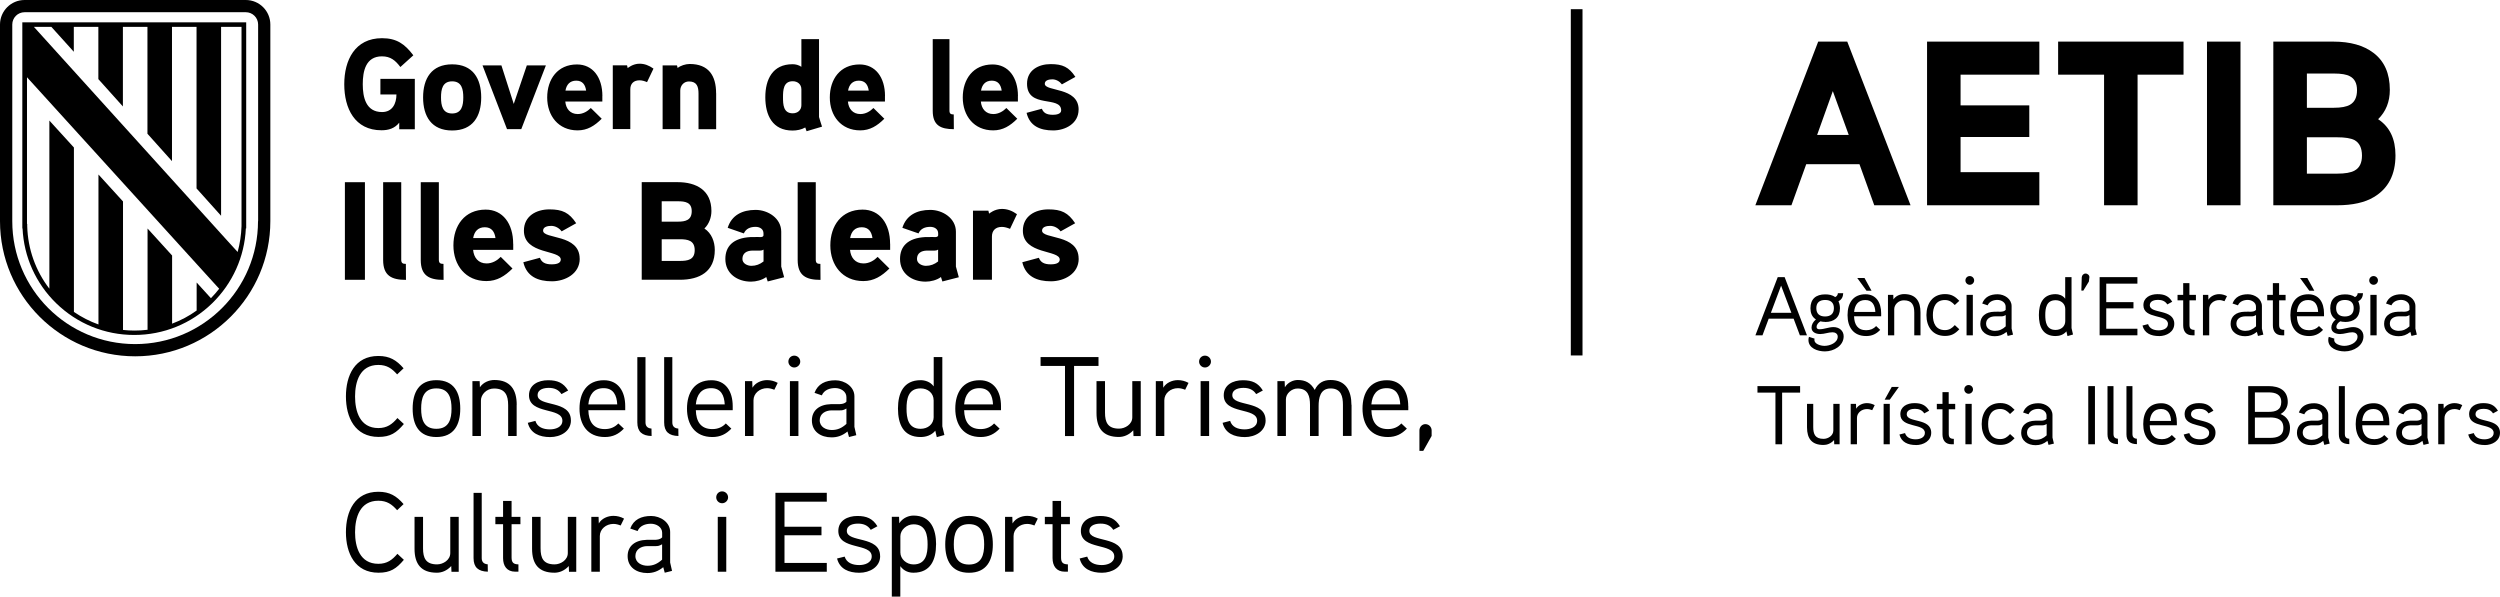 <?xml version="1.0" encoding="UTF-8"?>
<svg id="Capa_2" data-name="Capa 2" xmlns="http://www.w3.org/2000/svg" viewBox="0 0 437.96 104.52">
  <g id="Capa_1-2" data-name="Capa 1">
    <rect x="275.18" y="1.61" width="2.05" height="60.66"/>
    <g>
      <g>
        <g>
          <path d="M316.55,58.74h-1.24l-1.1-2.92h-4.36l-1.09,2.92h-1.24l3.91-10.19h1.21l3.91,10.19ZM313.82,54.8l-1.8-4.76-1.79,4.76h3.59Z"/>
          <path d="M319.71,56.39c-.28,0-.5-.03-.8-.1-.35.22-.67.56-.67.98,0,.35.26.41.51.41.83,0,1.62-.38,2.44-.38,1.01,0,1.79.63,1.79,1.62,0,1.65-1.72,2.64-3.28,2.64-1.31,0-2.89-.56-2.89-2,0-.17.03-.38.09-.55l.98.31c-.02.07-.03.15-.03.23,0,.71,1.07,1.04,1.77,1.04.96,0,2.32-.54,2.32-1.62,0-.53-.48-.76-.9-.76-.74,0-1.43.31-2.16.31-.77,0-1.53-.33-1.53-1.12,0-.5.26-1.02.77-1.44-.73-.45-.96-1.21-.96-1.95,0-1.63.96-2.44,2.58-2.44.61,0,1.24.09,1.75.48.31-.15.45-.38.48-.68h.93c-.03.55-.2,1.09-.83,1.4.2.47.26.86.26,1.25,0,1.59-1.01,2.39-2.61,2.39ZM319.74,52.55c-.95,0-1.55.44-1.55,1.43s.57,1.46,1.53,1.46,1.55-.47,1.55-1.46-.59-1.43-1.53-1.43Z"/>
          <path d="M329.56,55.41h-4.76c.05,1.43.61,2.44,2.13,2.44.73,0,1.31-.26,1.74-.73l.71.67c-.67.7-1.41,1.08-2.45,1.08-2.25,0-3.27-1.56-3.27-3.66s.95-3.66,3.15-3.66c1.84,0,2.74,1.43,2.74,3.34v.53ZM328.53,54.65c-.06-1.15-.5-2.09-1.75-2.09s-1.85.83-1.97,2.09h3.72ZM327.86,50.93h-.88l-1.62-2.23h1.27l1.23,2.23Z"/>
          <path d="M336.44,58.74h-1.09v-3.98c0-1.24-.36-2.15-1.82-2.15-.96,0-1.69.77-1.69,1.55v4.58h-1.1v-7.08h.93l.03.79c.45-.67,1.23-.93,1.87-.93,2.07,0,2.87,1.27,2.87,3.21v4.01Z"/>
          <path d="M342.45,53.44c-.47-.51-.96-.88-1.72-.88-1.65,0-2.12,1.3-2.12,2.64s.47,2.63,2.12,2.63c.76,0,1.26-.36,1.72-.88l.79.73c-.74.79-1.39,1.17-2.51,1.17-2.16,0-3.25-1.6-3.25-3.65s1.1-3.68,3.25-3.68c1.12,0,1.78.41,2.51,1.18l-.79.73Z"/>
          <path d="M345.07,49.89c-.42,0-.76-.35-.76-.76,0-.44.34-.77.76-.77s.77.34.77.77c0,.41-.35.76-.77.76ZM345.61,58.74h-1.1v-7.08h1.1v7.08Z"/>
          <path d="M352.66,58.62l-.95.23-.19-.71c-.66.54-1.31.76-2.06.76-1.39,0-2.54-.74-2.54-2.19,0-1.28.93-2.06,2.45-2.1.22-.02,1.09,0,1.09,0,.32-.02.66-.05.9-.32v-.58c0-.74-.77-1.17-1.44-1.17s-1.41.25-1.72.95l-.95-.32c.44-1.15,1.41-1.62,2.7-1.62,1.2,0,2.45.82,2.45,2.07v3.94l.25,1.06ZM351.37,55.19c-.39.22-.55.23-.84.23h-1.08c-.76.02-1.52.38-1.52,1.28s.83,1.26,1.56,1.26,1.32-.26,1.88-.79v-1.98Z"/>
          <path d="M362.19,58.88l-.19-.83c-.5.61-1.23.82-1.9.82-2.25,0-2.92-1.68-2.92-3.68s.71-3.66,2.93-3.66c.54,0,1.26.2,1.68.8v-3.78h1.11v8.93s.25,1.08.26,1.12l-.98.28ZM361.8,54.14c0-.95-.76-1.55-1.68-1.55-1.63,0-1.82,1.4-1.82,2.6s.19,2.61,1.81,2.61c.92,0,1.69-.58,1.69-1.55v-2.12Z"/>
          <path d="M365.95,49.3l-.99,1.62-.34-.02.07-2.31c.02-.36.31-.67.67-.67s.7.31.67.66l-.09.71Z"/>
          <path d="M374.44,58.74h-6.62v-10.19h6.62v1.14h-5.46v3.24h4.77v1.09h-4.77v3.57h5.46v1.14Z"/>
          <path d="M378.21,58.87c-1.37,0-2.54-.48-2.88-1.84l.98-.25c.25.8.99,1.09,1.88,1.09.65,0,1.6-.26,1.6-1.12,0-1.78-4.3-.77-4.3-3.28,0-1.34,1.18-1.94,2.47-1.94,1.2,0,1.97.33,2.58,1.33l-.86.47c-.38-.6-.96-.8-1.63-.8-.54,0-1.44.15-1.44.95,0,1.55,4.29.58,4.29,3.24,0,1.43-1.36,2.16-2.68,2.16Z"/>
          <path d="M384.7,52.61h-1.14v4.29c0,.66.25.88.89.89v.95h-.41c-1.1,0-1.58-.74-1.58-1.75v-4.38h-.99v-.95h.99v-2.06h1.09v2.06h1.14v.95Z"/>
          <path d="M389.7,52.77c-.29-.12-.61-.2-.93-.2-.95,0-1.75.67-1.75,1.56v4.61h-1.1v-7.08h.93l.03.85c.37-.64,1.15-.98,1.88-.98.48,0,.93.12,1.37.35l-.44.89Z"/>
          <path d="M396.51,58.62l-.95.23-.19-.71c-.66.54-1.31.76-2.06.76-1.39,0-2.54-.74-2.54-2.19,0-1.28.93-2.06,2.45-2.1.22-.02,1.09,0,1.09,0,.32-.02.66-.05.9-.32v-.58c0-.74-.77-1.17-1.44-1.17s-1.41.25-1.72.95l-.95-.32c.44-1.15,1.41-1.62,2.7-1.62,1.2,0,2.45.82,2.45,2.07v3.94l.25,1.06ZM395.22,55.19c-.39.22-.55.23-.84.23h-1.08c-.76.02-1.52.38-1.52,1.28s.83,1.26,1.56,1.26,1.32-.26,1.88-.79v-1.98Z"/>
          <path d="M400.41,52.61h-1.14v4.29c0,.66.25.88.89.89v.95h-.41c-1.1,0-1.58-.74-1.58-1.75v-4.38h-.99v-.95h.99v-2.06h1.09v2.06h1.14v.95Z"/>
          <path d="M407.14,55.41h-4.76c.05,1.43.61,2.44,2.13,2.44.73,0,1.31-.26,1.74-.73l.71.67c-.67.7-1.41,1.08-2.45,1.08-2.25,0-3.27-1.56-3.27-3.66s.95-3.66,3.15-3.66c1.84,0,2.74,1.43,2.74,3.34v.53ZM406.1,54.65c-.06-1.15-.5-2.09-1.75-2.09s-1.85.83-1.97,2.09h3.72ZM405.43,50.93h-.88l-1.62-2.23h1.27l1.23,2.23Z"/>
          <path d="M410.77,56.39c-.28,0-.5-.03-.8-.1-.35.22-.67.56-.67.98,0,.35.26.41.51.41.83,0,1.62-.38,2.44-.38,1.01,0,1.79.63,1.79,1.62,0,1.65-1.72,2.64-3.28,2.64-1.31,0-2.89-.56-2.89-2,0-.17.03-.38.09-.55l.98.31c-.02.07-.03.15-.03.23,0,.71,1.07,1.04,1.77,1.04.96,0,2.32-.54,2.32-1.62,0-.53-.48-.76-.9-.76-.74,0-1.43.31-2.16.31-.77,0-1.53-.33-1.53-1.12,0-.5.26-1.02.77-1.44-.73-.45-.96-1.21-.96-1.95,0-1.63.96-2.44,2.58-2.44.61,0,1.24.09,1.75.48.31-.15.45-.38.48-.68h.93c-.03.55-.2,1.09-.83,1.4.2.47.26.86.26,1.25,0,1.59-1.01,2.39-2.61,2.39ZM410.8,52.55c-.95,0-1.55.44-1.55,1.43s.57,1.46,1.53,1.46,1.55-.47,1.55-1.46-.59-1.43-1.53-1.43Z"/>
          <path d="M415.81,49.89c-.42,0-.76-.35-.76-.76,0-.44.34-.77.76-.77s.77.34.77.77c0,.41-.35.76-.77.76ZM416.35,58.74h-1.1v-7.08h1.1v7.08Z"/>
          <path d="M423.4,58.62l-.95.23-.19-.71c-.66.54-1.31.76-2.06.76-1.39,0-2.54-.74-2.54-2.19,0-1.28.93-2.06,2.45-2.1.22-.02,1.09,0,1.09,0,.32-.02.66-.05.9-.32v-.58c0-.74-.77-1.17-1.44-1.17s-1.41.25-1.72.95l-.95-.32c.44-1.15,1.41-1.62,2.7-1.62,1.2,0,2.45.82,2.45,2.07v3.94l.25,1.06ZM422.11,55.19c-.39.22-.55.23-.85.23h-1.08c-.76.02-1.52.38-1.52,1.28s.83,1.26,1.56,1.26,1.32-.26,1.88-.79v-1.98Z"/>
        </g>
        <g>
          <path d="M315.35,68.78h-3.15v9.05h-1.17v-9.05h-3.15v-1.14h7.47v1.14Z"/>
          <path d="M322.26,77.83h-.93l-.03-.74c-.57.63-1.26.86-1.85.86-2.03,0-2.89-1.09-2.89-3.08v-4.12h1.09v4.06c0,1.26.35,2.07,1.81,2.07.77,0,1.71-.55,1.71-1.46v-4.67h1.1v7.08Z"/>
          <path d="M327.99,71.86c-.29-.12-.61-.2-.93-.2-.95,0-1.75.67-1.75,1.56v4.61h-1.1v-7.08h.93l.03.85c.37-.64,1.15-.98,1.88-.98.48,0,.93.12,1.37.35l-.44.89Z"/>
          <path d="M331.06,77.83h-1.08v-7.08h1.08v7.08ZM332.65,67.79l-1.59,2.23h-.9l1.24-2.23h1.26Z"/>
          <path d="M335.63,77.96c-1.37,0-2.54-.48-2.88-1.84l.98-.25c.25.8.99,1.09,1.88,1.09.65,0,1.6-.26,1.6-1.12,0-1.78-4.3-.77-4.3-3.28,0-1.34,1.18-1.94,2.47-1.94,1.2,0,1.97.33,2.58,1.33l-.86.47c-.38-.6-.96-.8-1.63-.8-.54,0-1.44.15-1.44.95,0,1.55,4.29.58,4.29,3.24,0,1.43-1.36,2.16-2.68,2.16Z"/>
          <path d="M342.53,71.7h-1.14v4.29c0,.66.25.88.89.89v.95h-.41c-1.1,0-1.58-.74-1.58-1.75v-4.38h-.99v-.95h.99v-2.06h1.09v2.06h1.14v.95Z"/>
          <path d="M344.87,68.98c-.42,0-.76-.35-.76-.76,0-.44.34-.77.76-.77s.77.34.77.77c0,.41-.35.76-.77.76ZM345.41,77.83h-1.1v-7.08h1.1v7.08Z"/>
          <path d="M352.13,72.53c-.47-.51-.96-.88-1.72-.88-1.65,0-2.12,1.3-2.12,2.64s.47,2.63,2.12,2.63c.76,0,1.26-.36,1.72-.88l.79.73c-.74.79-1.39,1.17-2.51,1.17-2.16,0-3.25-1.6-3.25-3.65s1.1-3.68,3.25-3.68c1.12,0,1.78.41,2.51,1.18l-.79.73Z"/>
          <path d="M359.82,77.71l-.95.23-.19-.71c-.66.54-1.31.76-2.06.76-1.39,0-2.54-.74-2.54-2.19,0-1.28.93-2.06,2.45-2.1.22-.02,1.09,0,1.09,0,.32-.02.66-.05.9-.32v-.58c0-.74-.77-1.17-1.44-1.17s-1.41.25-1.72.95l-.95-.32c.44-1.15,1.41-1.62,2.7-1.62,1.2,0,2.45.82,2.45,2.07v3.94l.25,1.06ZM358.54,74.28c-.39.22-.55.23-.84.23h-1.08c-.76.02-1.52.38-1.52,1.28s.83,1.26,1.56,1.26,1.32-.26,1.88-.79v-1.98Z"/>
          <path d="M367,77.83h-1.17v-10.19h1.17v10.19Z"/>
          <path d="M371.04,77.81c-1.23-.03-1.84-.55-1.84-1.75v-8.42h1.05v8.42c0,.41.17.76.77.8l.02.95Z"/>
          <path d="M374.36,77.81c-1.23-.03-1.84-.55-1.84-1.75v-8.42h1.05v8.42c0,.41.17.76.77.8l.02.95Z"/>
          <path d="M381.36,74.5h-4.76c.05,1.43.61,2.44,2.13,2.44.73,0,1.31-.26,1.74-.73l.71.67c-.67.7-1.41,1.08-2.45,1.08-2.25,0-3.27-1.56-3.27-3.66s.95-3.66,3.15-3.66c1.84,0,2.74,1.43,2.74,3.34v.53ZM380.33,73.74c-.06-1.15-.5-2.09-1.75-2.09s-1.85.83-1.97,2.09h3.72Z"/>
          <path d="M385.43,77.96c-1.37,0-2.54-.48-2.88-1.84l.98-.25c.25.8.99,1.09,1.88,1.09.65,0,1.6-.26,1.6-1.12,0-1.78-4.3-.77-4.3-3.28,0-1.34,1.18-1.94,2.47-1.94,1.2,0,1.97.33,2.58,1.33l-.86.47c-.38-.6-.96-.8-1.63-.8-.54,0-1.44.15-1.44.95,0,1.55,4.29.58,4.29,3.24,0,1.43-1.36,2.16-2.68,2.16Z"/>
          <path d="M397.66,77.83h-3.81v-10.19h3.56c1.88,0,3.37.74,3.37,2.79,0,.77-.35,1.6-1.27,2.1,1.18.47,1.66,1.43,1.66,2.41,0,2.13-1.53,2.89-3.52,2.89ZM397.43,68.74h-2.41v3.41h2.45c1.18,0,2.17-.32,2.17-1.72s-1.1-1.69-2.22-1.69ZM397.66,73.14h-2.64v3.57h2.64c1.21,0,2.35-.28,2.35-1.77s-1.12-1.81-2.35-1.81Z"/>
          <path d="M408.13,77.71l-.95.23-.19-.71c-.66.54-1.31.76-2.06.76-1.39,0-2.54-.74-2.54-2.19,0-1.28.93-2.06,2.45-2.1.22-.02,1.09,0,1.09,0,.32-.02.66-.05.9-.32v-.58c0-.74-.77-1.17-1.44-1.17s-1.41.25-1.72.95l-.95-.32c.44-1.15,1.41-1.62,2.7-1.62,1.2,0,2.45.82,2.45,2.07v3.94l.25,1.06ZM406.85,74.28c-.39.22-.55.23-.85.23h-1.08c-.76.02-1.52.38-1.52,1.28s.83,1.26,1.56,1.26,1.32-.26,1.88-.79v-1.98Z"/>
          <path d="M411.57,77.81c-1.23-.03-1.84-.55-1.84-1.75v-8.42h1.05v8.42c0,.41.17.76.77.8l.02.95Z"/>
          <path d="M418.58,74.5h-4.76c.05,1.43.61,2.44,2.13,2.44.73,0,1.31-.26,1.74-.73l.71.67c-.67.7-1.41,1.08-2.45,1.08-2.25,0-3.27-1.56-3.27-3.66s.95-3.66,3.15-3.66c1.84,0,2.74,1.43,2.74,3.34v.53ZM417.54,73.74c-.06-1.15-.5-2.09-1.75-2.09s-1.85.83-1.97,2.09h3.72Z"/>
          <path d="M425.51,77.71l-.95.23-.19-.71c-.66.54-1.31.76-2.06.76-1.39,0-2.54-.74-2.54-2.19,0-1.28.93-2.06,2.45-2.1.22-.02,1.09,0,1.09,0,.32-.02.66-.05.9-.32v-.58c0-.74-.77-1.17-1.44-1.17s-1.41.25-1.72.95l-.95-.32c.44-1.15,1.41-1.62,2.7-1.62,1.2,0,2.45.82,2.45,2.07v3.94l.25,1.06ZM424.23,74.28c-.39.22-.55.23-.85.23h-1.08c-.76.02-1.52.38-1.52,1.28s.83,1.26,1.56,1.26,1.32-.26,1.88-.79v-1.98Z"/>
          <path d="M430.92,71.86c-.29-.12-.61-.2-.93-.2-.95,0-1.75.67-1.75,1.56v4.61h-1.1v-7.08h.93l.03.85c.37-.64,1.15-.98,1.88-.98.48,0,.93.12,1.37.35l-.44.89Z"/>
          <path d="M435.27,77.96c-1.37,0-2.54-.48-2.88-1.84l.98-.25c.25.8.99,1.09,1.88,1.09.65,0,1.6-.26,1.6-1.12,0-1.78-4.3-.77-4.3-3.28,0-1.34,1.18-1.94,2.47-1.94,1.2,0,1.97.33,2.58,1.33l-.86.47c-.38-.6-.96-.8-1.63-.8-.54,0-1.44.15-1.44.95,0,1.55,4.29.58,4.29,3.24,0,1.43-1.36,2.16-2.68,2.16Z"/>
        </g>
      </g>
      <g>
        <path d="M334.71,35.96h-6.37l-2.59-7.19h-9.33l-2.59,7.19h-6.32l11.01-28.67h5.09l11.09,28.67ZM323.87,23.64l-2.79-7.68-2.75,7.68h5.55Z"/>
        <path d="M357.26,35.96h-19.67V7.29h19.67v5.79h-13.8v5.38h12.04v5.54h-12.04v6.16h13.8v5.79Z"/>
        <path d="M382.52,13.08h-8.05v22.88h-5.87V13.08h-8.05v-5.79h21.97v5.79Z"/>
        <path d="M392.5,35.96h-5.87V7.29h5.87v28.67Z"/>
        <path d="M419.65,27.21c0,3.37-1.26,5.81-3.78,7.31-1.59.96-3.74,1.44-6.45,1.44h-11.17V7.29h10.52c2.96,0,5.3.66,7.02,1.97,1.92,1.45,2.87,3.61,2.87,6.49,0,2.08-.69,3.79-2.05,5.13,2.03,1.34,3.04,3.45,3.04,6.32ZM412.91,15.79c0-1.18-.41-1.99-1.23-2.42-.57-.33-1.52-.49-2.83-.49h-4.72v6h4.72c1.29,0,2.23-.18,2.83-.53.82-.47,1.23-1.32,1.23-2.55ZM413.78,27.25c0-1.32-.44-2.22-1.31-2.71-.66-.33-1.67-.49-3.04-.49h-5.3v6.37h5.3c1.4,0,2.41-.18,3.04-.53.88-.47,1.31-1.34,1.31-2.63Z"/>
      </g>
    </g>
    <g>
      <g>
        <path d="M66.64,13.79v2.76h2.81c0,1.6-.71,3.08-2.52,3.08-2.84,0-3.38-2.6-3.38-4.88s.52-4.88,3.36-4.88c1.52,0,2.36.72,3.23,1.87l2.27-2.05c-1.5-1.99-2.93-3-5.49-3-4.75,0-6.61,3.86-6.61,8.07s1.82,8.06,6.52,8.06c1.24,0,2.31-.32,3.11-1.33v1.15h2.73v-8.83h-6.02ZM84.3,17.07c0-3.32-1.47-5.8-5.09-5.8s-5.09,2.49-5.09,5.8,1.47,5.79,5.09,5.79,5.09-2.47,5.09-5.79M81.16,17.07c0,1.4-.27,2.81-1.95,2.81s-1.95-1.4-1.95-2.81.25-2.82,1.95-2.82,1.95,1.42,1.95,2.82M92.29,11.46l-2.29,6.75-2.16-6.75h-3.31l4.29,11.16h2.5l4.31-11.16s-3.34,0-3.34,0ZM105.53,16.82c0-3.27-1.68-5.53-4.45-5.53-3.41,0-5.22,2.6-5.22,5.79s1.95,5.76,5.33,5.76c1.7,0,2.97-.79,4.22-2.04l-1.91-1.88c-.55.56-1.34,1.06-2.29,1.06-1.34,0-2.07-.95-2.18-2.19h6.49v-.97ZM99.06,15.87c.18-1.04.77-1.74,1.89-1.74s1.59.75,1.73,1.74h-3.61ZM114.48,12.02c-.79-.56-1.57-.86-2.45-.86-1.18,0-2.07.77-2.07.77l-.11-.48h-2.5v11.16h3.07v-6.98c0-.95.57-1.56,1.61-1.56.43,0,.89.13,1.32.32l1.13-2.37ZM125.45,16.34c0-3.09-1.32-5.13-4.63-5.13-.73,0-1.61.29-2.11.7l-.11-.45h-2.52v11.16h3.09v-6.75c0-.88.63-1.6,1.52-1.6,1.41,0,1.68.93,1.68,2.15v6.21h3.09v-6.29h-.02ZM144,22.17c-.05-.16-.52-1.6-.52-1.67V6.86h-3.09v4.84c-.5-.32-1-.45-1.55-.45-3.5,0-4.77,2.66-4.77,5.79s1.25,5.83,4.77,5.83c.77,0,1.57-.16,2.23-.54l.23.66,2.7-.8ZM140.39,18.42c0,.88-.66,1.43-1.52,1.43-1.66,0-1.7-1.58-1.7-2.8s.05-2.82,1.7-2.82c.86,0,1.52.54,1.52,1.43v2.77ZM155.04,16.82c0-3.27-1.68-5.53-4.45-5.53-3.41,0-5.22,2.6-5.22,5.79s1.95,5.76,5.33,5.76c1.7,0,2.97-.79,4.22-2.04l-1.91-1.88c-.55.56-1.34,1.06-2.29,1.06-1.34,0-2.07-.95-2.18-2.19h6.49v-.97ZM148.57,15.87c.18-1.04.77-1.74,1.89-1.74s1.59.75,1.73,1.74h-3.61ZM167.08,20.05c-.52,0-.75-.13-.75-.68V6.86h-2.93v12.56c0,2.53,1.36,3.21,3.7,3.21l-.02-2.58ZM178.33,16.82c0-3.27-1.68-5.53-4.45-5.53-3.41,0-5.22,2.6-5.22,5.79s1.95,5.76,5.33,5.76c1.7,0,2.97-.79,4.22-2.04l-1.91-1.88c-.55.56-1.34,1.06-2.29,1.06-1.34,0-2.07-.95-2.18-2.19h6.49v-.97h0ZM171.86,15.87c.18-1.04.77-1.74,1.89-1.74s1.59.75,1.73,1.74h-3.61ZM188.96,19.21c0-4.02-5.93-3.12-5.93-4.54,0-.66.84-.77,1.32-.77.66,0,1.29.36,1.68.88l2.36-1.31c-1.13-1.72-2.23-2.24-4.34-2.24s-4.13,1.06-4.13,3.43c0,4.45,5.98,2.01,5.98,4.68,0,.67-.95.77-1.45.77-1.16,0-1.66-.38-1.93-1.06l-2.68.72c.55,2.32,2.39,3.08,4.65,3.08,2.15,0,4.46-1.22,4.46-3.64"/>
        <path d="M63.93,31.92h-3.51v17.1h3.51v-17.1ZM71.1,46.23c-.56,0-.81-.14-.81-.74v-13.57h-3.17v13.63c0,2.74,1.47,3.48,4,3.48l-.02-2.8ZM77.69,46.23c-.56,0-.81-.14-.81-.74v-13.57h-3.17v13.63c0,2.74,1.47,3.48,4,3.48l-.02-2.8ZM89.9,42.72c0-3.55-1.82-6-4.82-6-3.69,0-5.65,2.81-5.65,6.27s2.12,6.25,5.78,6.25c1.85,0,3.22-.86,4.57-2.2l-2.06-2.04c-.59.61-1.45,1.15-2.48,1.15-1.45,0-2.24-1.03-2.36-2.38h7.03v-1.05h0ZM82.89,41.7c.2-1.13.83-1.89,2.04-1.89s1.72.81,1.87,1.89h-3.91ZM101.55,45.32c0-4.36-6.41-3.38-6.41-4.92,0-.71.91-.83,1.43-.83.71,0,1.4.39,1.82.96l2.55-1.42c-1.23-1.86-2.41-2.43-4.69-2.43s-4.47,1.15-4.47,3.73c0,4.24,6.46,3.31,6.46,5.07,0,.74-1.03.83-1.58.83-1.25,0-1.79-.41-2.08-1.15l-2.9.78c.59,2.52,2.58,3.34,5.04,3.34,2.33-.02,4.84-1.34,4.84-3.96M125.22,43.8c0-1.47-.56-2.94-1.82-3.77.81-.78,1.23-1.93,1.23-3.07,0-3.62-2.63-5.05-5.92-5.05h-6.29v17.1h6.68c3.46,0,6.12-1.42,6.12-5.22M121.18,36.99c0,1.59-1.1,1.84-2.43,1.84h-2.83v-3.57h2.83c1.31,0,2.43.19,2.43,1.74M121.7,43.82c0,1.69-1.2,1.89-2.61,1.89h-3.17v-3.8h3.17c1.4,0,2.61.22,2.61,1.91M136.86,46.74v-6.15c0-2.35-2.31-3.82-4.49-3.82-2.34,0-4.2.93-4.89,3.14l2.83.98c.36-.83,1.13-1.15,2.06-1.15.76,0,1.38.41,1.38,1.13v.34c0,.14-.1.29-.42.32,0,0-1.03-.02-1.84,0-3.08.17-4.42,1.64-4.42,3.84,0,2.58,2.12,3.97,4.49,3.97.88,0,1.97-.27,2.68-.81l.25.78,2.88-.74-.5-1.84ZM133.75,45.81c-.62.49-1.32.76-2.12.76-.67,0-1.57-.39-1.57-1.2,0-1.05.78-1.44,1.7-1.47h1.38c.25,0,.44-.05.62-.17v2.08h0ZM143.72,46.23c-.56,0-.81-.14-.81-.74v-13.57h-3.17v13.63c0,2.74,1.47,3.48,4,3.48l-.02-2.8ZM155.93,42.72c0-3.55-1.82-6-4.82-6-3.69,0-5.65,2.81-5.65,6.27s2.12,6.25,5.78,6.25c1.84,0,3.22-.86,4.57-2.2l-2.06-2.04c-.59.61-1.45,1.15-2.48,1.15-1.45,0-2.24-1.03-2.36-2.38h7.03v-1.05h0ZM148.93,41.7c.2-1.13.83-1.89,2.04-1.89s1.72.81,1.87,1.89h-3.91ZM167.46,46.74v-6.15c0-2.35-2.31-3.82-4.49-3.82-2.34,0-4.2.93-4.89,3.14l2.83.98c.36-.83,1.13-1.15,2.06-1.15.76,0,1.38.41,1.38,1.13v.34c0,.14-.1.29-.42.32,0,0-1.03-.02-1.84,0-3.08.17-4.42,1.64-4.42,3.84,0,2.58,2.12,3.97,4.49,3.97.89,0,1.97-.27,2.68-.81l.25.78,2.88-.74-.5-1.84ZM164.33,45.81c-.62.49-1.32.76-2.12.76-.67,0-1.57-.39-1.57-1.2,0-1.05.78-1.44,1.7-1.47h1.38c.25,0,.44-.05.62-.17v2.08h0ZM178.17,37.53c-.86-.61-1.7-.93-2.66-.93-1.28,0-2.24.83-2.24.83l-.12-.52h-2.7v12.1h3.32v-7.57c0-1.03.61-1.69,1.74-1.69.47,0,.96.15,1.43.34l1.22-2.58ZM188.96,45.32c0-4.36-6.41-3.38-6.41-4.92,0-.71.91-.83,1.43-.83.71,0,1.4.39,1.82.96l2.55-1.42c-1.23-1.86-2.41-2.43-4.69-2.43s-4.47,1.15-4.47,3.73c0,4.24,6.46,3.31,6.46,5.07,0,.74-1.03.83-1.57.83-1.25,0-1.79-.41-2.09-1.15l-2.9.78c.59,2.52,2.58,3.34,5.04,3.34,2.34-.02,4.84-1.34,4.84-3.96"/>
        <path d="M196.67,97.41c0-3.61-5.83-2.3-5.83-4.4,0-1.09,1.23-1.28,1.97-1.28.91,0,1.7.28,2.22,1.09l1.17-.63c-.83-1.35-1.89-1.8-3.5-1.8-1.74,0-3.35.81-3.35,2.63,0,3.41,5.85,2.04,5.85,4.45,0,1.17-1.28,1.52-2.18,1.52-1.2,0-2.22-.4-2.56-1.48l-1.32.33c.45,1.84,2.04,2.5,3.9,2.5,1.79,0,3.64-.99,3.64-2.93M187.43,90.55h-1.55v-2.8h-1.49v2.8h-1.35v1.28h1.35v5.94c0,1.36.66,2.38,2.14,2.38h.55v-1.28c-.87-.02-1.2-.32-1.2-1.21v-5.83h1.55v-1.28h0ZM181.8,90.85c-.59-.32-1.21-.48-1.86-.48-.99,0-2.06.45-2.56,1.33l-.04-1.15h-1.27v9.61h1.49v-6.26c0-1.2,1.09-2.12,2.38-2.12.44,0,.87.12,1.27.28l.59-1.2ZM172.41,95.37c0,1.78-.41,3.53-2.66,3.53s-2.66-1.74-2.66-3.53.4-3.55,2.66-3.55,2.66,1.77,2.66,3.55M173.93,95.37c0-2.83-1.11-4.99-4.18-4.99s-4.16,2.16-4.16,4.99,1.09,4.97,4.16,4.97,4.18-2.14,4.18-4.97M162.5,95.38c0,1.59-.28,3.5-2.47,3.5-1.25,0-2.3-.97-2.3-2.1v-2.85c0-1.07,1.07-2.08,2.3-2.08,2.2,0,2.47,1.93,2.47,3.53M163.99,95.38c0-2.68-.94-5.06-3.95-5.06-.81,0-1.86.36-2.5,1.35l-.04-1.13h-1.27v13.97h1.49v-5.33c.66.91,1.55,1.15,2.3,1.15,3.01,0,3.96-2.27,3.96-4.95M154.18,97.41c0-3.61-5.83-2.3-5.83-4.4,0-1.09,1.23-1.28,1.97-1.28.91,0,1.7.28,2.22,1.09l1.17-.63c-.83-1.35-1.89-1.8-3.51-1.8-1.74,0-3.34.81-3.34,2.63,0,3.41,5.85,2.04,5.85,4.45,0,1.17-1.28,1.52-2.18,1.52-1.21,0-2.22-.4-2.56-1.48l-1.33.33c.46,1.84,2.04,2.5,3.91,2.5,1.79,0,3.64-.99,3.64-2.93M144.84,98.62h-7.41v-4.85h6.48v-1.49h-6.48v-4.4h7.41v-1.55h-9v13.83h9v-1.55ZM127.23,90.55h-1.49v9.61h1.49v-9.61ZM127.55,87.13c0-.59-.48-1.05-1.05-1.05s-1.03.45-1.03,1.05c0,.55.45,1.03,1.03,1.03s1.05-.48,1.05-1.03M115.99,98.04c-.78.71-1.55,1.07-2.56,1.07s-2.12-.52-2.12-1.7,1.03-1.73,2.06-1.74h1.47c.4,0,.62-.02,1.15-.32v2.69h0ZM117.4,98.55v-5.35c0-1.7-1.7-2.81-3.33-2.81-1.74,0-3.08.63-3.66,2.2l1.28.44c.41-.95,1.39-1.28,2.34-1.28s1.97.57,1.97,1.59v.79c-.33.37-.79.41-1.23.44,0,0-1.19-.02-1.49,0-2.06.06-3.33,1.11-3.33,2.85,0,1.96,1.57,2.97,3.45,2.97,1.01,0,1.9-.3,2.79-1.03l.26.97,1.28-.32-.33-1.46ZM109.32,90.85c-.59-.32-1.21-.48-1.86-.48-.99,0-2.06.45-2.56,1.33l-.04-1.15h-1.27v9.61h1.49v-6.26c0-1.2,1.09-2.12,2.38-2.12.44,0,.87.12,1.27.28l.59-1.2ZM100.96,90.55h-1.49v6.34c0,1.23-1.27,1.98-2.31,1.98-1.98,0-2.46-1.11-2.46-2.81v-5.51h-1.49v5.59c0,2.69,1.17,4.19,3.92,4.19.81,0,1.74-.32,2.51-1.17l.04,1.01h1.27v-9.61h0ZM91.17,90.55h-1.55v-2.8h-1.49v2.8h-1.35v1.28h1.35v5.94c0,1.36.65,2.38,2.14,2.38h.55v-1.28c-.87-.02-1.2-.32-1.2-1.21v-5.83h1.55v-1.28ZM85.44,98.86c-.81-.06-1.05-.54-1.05-1.09v-11.43h-1.43v11.43c0,1.62.83,2.34,2.5,2.38l-.02-1.28ZM80.37,90.55h-1.49v6.34c0,1.23-1.27,1.98-2.31,1.98-1.98,0-2.46-1.11-2.46-2.81v-5.51h-1.49v5.59c0,2.69,1.17,4.19,3.92,4.19.81,0,1.74-.32,2.51-1.17l.04,1.01h1.27v-9.61h0ZM69.61,97.03c-.91,1.07-1.81,1.74-3.33,1.74-3.25,0-4.08-2.95-4.08-5.52s.83-5.53,4.08-5.53c1.51,0,2.38.63,3.29,1.66l1.13-1.07c-1.25-1.44-2.44-2.16-4.42-2.16-4.12,0-5.68,3.41-5.68,7.09s1.59,7.09,5.71,7.09c2.08,0,3.13-.71,4.44-2.26l-1.13-1.05Z"/>
        <path d="M250.8,75.41c0-.61-.48-1.11-1.11-1.11-.55,0-1.03.49-1.03,1.11v3.58h.67l1.47-2.62v-.97h0ZM240.24,70.84c.16-1.7.95-2.84,2.68-2.84s2.3,1.27,2.38,2.84h-5.06ZM246.7,71.15c0-2.59-1.23-4.54-3.73-4.54-3,0-4.28,2.2-4.28,4.98s1.39,4.97,4.44,4.97c1.4,0,2.42-.52,3.33-1.47l-.97-.91c-.57.63-1.36.99-2.35.99-2.06,0-2.84-1.37-2.89-3.31h6.46v-.71ZM236.75,70.93c0-2.5-1.01-4.36-3.66-4.36-1.21,0-2.18.49-2.77,1.74-.71-1.28-1.68-1.74-2.97-1.74-.75,0-1.7.36-2.26,1.27l-.04-1.07h-1.27v9.61h1.49v-6.42c0-1.03,1.01-1.9,2.04-1.9,1.86,0,2.18,1.4,2.18,2.87v5.45h1.51v-5.25c0-1.37.26-3.08,2.1-3.08s2.16,1.4,2.16,2.87v5.45h1.51v-5.45ZM221.71,73.63c0-3.61-5.83-2.3-5.83-4.4,0-1.09,1.23-1.28,1.96-1.28.91,0,1.7.28,2.22,1.09l1.17-.63c-.83-1.35-1.89-1.8-3.5-1.8-1.74,0-3.35.81-3.35,2.64,0,3.41,5.85,2.04,5.85,4.45,0,1.17-1.28,1.52-2.18,1.52-1.2,0-2.22-.4-2.55-1.49l-1.32.34c.45,1.84,2.04,2.5,3.9,2.5,1.79,0,3.64-1,3.64-2.94M211.82,66.77h-1.49v9.61h1.49v-9.61ZM212.14,63.35c0-.59-.48-1.05-1.05-1.05s-1.03.45-1.03,1.05c0,.55.46,1.03,1.03,1.03s1.05-.48,1.05-1.03M208.2,67.07c-.59-.32-1.2-.48-1.86-.48-.99,0-2.06.46-2.55,1.33l-.04-1.15h-1.27v9.61h1.49v-6.26c0-1.2,1.09-2.12,2.38-2.12.44,0,.87.12,1.27.28l.59-1.2ZM199.84,66.77h-1.48v6.34c0,1.23-1.27,1.98-2.32,1.98-1.98,0-2.46-1.11-2.46-2.81v-5.51h-1.49v5.59c0,2.69,1.17,4.19,3.92,4.19.81,0,1.74-.32,2.52-1.17l.04,1.01h1.27v-9.61ZM192.44,62.55h-10.15v1.55h4.28v12.29h1.59v-12.29h4.28v-1.55h0ZM168.9,70.84c.16-1.7.95-2.84,2.68-2.84s2.3,1.27,2.38,2.84h-5.06ZM175.36,71.15c0-2.59-1.23-4.54-3.73-4.54-2.99,0-4.28,2.2-4.28,4.98s1.39,4.97,4.44,4.97c1.4,0,2.42-.52,3.33-1.47l-.97-.91c-.58.63-1.37.99-2.36.99-2.06,0-2.84-1.37-2.89-3.31h6.46v-.71h0ZM163.57,73.02c0,1.31-1.05,2.1-2.3,2.1-2.2,0-2.46-1.92-2.46-3.55s.26-3.53,2.47-3.53c1.25,0,2.28.81,2.28,2.1v2.88ZM165.44,76.2c-.02-.06-.36-1.51-.36-1.52v-12.13h-1.51v5.14c-.57-.81-1.55-1.09-2.28-1.09-3.01,0-3.98,2.28-3.98,4.97s.91,4.99,3.96,4.99c.91,0,1.9-.28,2.58-1.11l.26,1.13,1.32-.37ZM148.28,74.26c-.78.71-1.55,1.07-2.56,1.07s-2.12-.52-2.12-1.7,1.03-1.72,2.06-1.74h1.47c.4,0,.62-.02,1.15-.32v2.69h0ZM149.68,74.78v-5.35c0-1.7-1.7-2.81-3.33-2.81-1.74,0-3.08.63-3.66,2.2l1.28.44c.41-.95,1.39-1.28,2.34-1.28s1.97.58,1.97,1.59v.79c-.33.38-.79.41-1.23.44,0,0-1.19-.02-1.49,0-2.06.06-3.33,1.11-3.33,2.85,0,1.97,1.57,2.97,3.45,2.97,1.01,0,1.9-.3,2.79-1.03l.26.97,1.28-.32-.33-1.46ZM139.87,66.77h-1.49v9.61h1.49v-9.61ZM140.19,63.35c0-.59-.48-1.05-1.05-1.05s-1.03.45-1.03,1.05c0,.55.46,1.03,1.03,1.03s1.05-.48,1.05-1.03M136.24,67.07c-.59-.32-1.21-.48-1.86-.48-.99,0-2.06.46-2.56,1.33l-.04-1.15h-1.27v9.61h1.49v-6.26c0-1.2,1.09-2.12,2.38-2.12.44,0,.87.12,1.27.28l.59-1.2ZM121.9,70.84c.16-1.7.95-2.84,2.68-2.84s2.3,1.27,2.38,2.84h-5.06ZM128.36,71.15c0-2.59-1.23-4.54-3.73-4.54-2.99,0-4.28,2.2-4.28,4.98s1.39,4.97,4.44,4.97c1.4,0,2.42-.52,3.33-1.47l-.97-.91c-.58.63-1.37.99-2.36.99-2.06,0-2.84-1.37-2.89-3.31h6.46v-.71h0ZM118.83,75.08c-.82-.06-1.05-.54-1.05-1.09v-11.43h-1.43v11.44c0,1.62.83,2.34,2.5,2.38l-.02-1.29ZM114.13,75.08c-.81-.06-1.05-.54-1.05-1.09v-11.43h-1.43v11.44c0,1.62.83,2.34,2.5,2.38l-.02-1.29ZM103.07,70.84c.16-1.7.95-2.84,2.68-2.84s2.3,1.27,2.38,2.84h-5.06ZM109.53,71.15c0-2.59-1.23-4.54-3.73-4.54-2.99,0-4.28,2.2-4.28,4.98s1.39,4.97,4.44,4.97c1.4,0,2.42-.52,3.33-1.47l-.97-.91c-.58.63-1.37.99-2.36.99-2.06,0-2.84-1.37-2.89-3.31h6.46v-.71h0ZM100.01,73.63c0-3.61-5.83-2.3-5.83-4.4,0-1.09,1.23-1.28,1.96-1.28.91,0,1.7.28,2.22,1.09l1.17-.63c-.83-1.35-1.89-1.8-3.51-1.8-1.74,0-3.35.81-3.35,2.64,0,3.41,5.85,2.04,5.85,4.45,0,1.17-1.28,1.52-2.18,1.52-1.2,0-2.22-.4-2.55-1.49l-1.33.34c.46,1.84,2.04,2.5,3.91,2.5,1.81,0,3.65-1,3.65-2.94M90.52,70.93c0-2.64-1.09-4.36-3.91-4.36-.87,0-1.92.36-2.54,1.27l-.04-1.07h-1.27v9.61h1.49v-6.22c0-1.05.99-2.1,2.3-2.1,1.98,0,2.47,1.23,2.47,2.91v5.41h1.49v-5.45ZM79.1,71.59c0,1.78-.41,3.53-2.66,3.53s-2.66-1.74-2.66-3.53.4-3.55,2.66-3.55,2.66,1.77,2.66,3.55M80.63,71.59c0-2.84-1.11-4.99-4.18-4.99s-4.16,2.16-4.16,4.99,1.09,4.97,4.16,4.97,4.18-2.14,4.18-4.97M69.61,73.25c-.91,1.07-1.81,1.74-3.33,1.74-3.25,0-4.08-2.96-4.08-5.53s.83-5.53,4.08-5.53c1.51,0,2.38.63,3.29,1.66l1.13-1.07c-1.25-1.44-2.44-2.16-4.42-2.16-4.12,0-5.68,3.41-5.68,7.09s1.59,7.09,5.71,7.09c2.08,0,3.13-.71,4.44-2.26l-1.13-1.05Z"/>
      </g>
      <g>
        <path d="M45.2,38.75c0,11.89-9.64,21.53-21.53,21.53S2.15,50.64,2.15,38.75V4.3c0-1.19.96-2.16,2.16-2.16h38.75c1.19,0,2.16.96,2.16,2.16v34.45h0ZM43.06,0H4.3C1.93,0,0,1.93,0,4.3v34.44c0,13.08,10.61,23.68,23.68,23.68s23.68-10.61,23.68-23.68V4.3c0-2.38-1.93-4.3-4.3-4.3"/>
        <path d="M42.33,39.22h-.02v.39c-.05,1.55-.28,3.07-.68,4.53l-1.78-1.95L5.94,4.71h3.06l3.93,4.36v-4.36h4.3v9.15l4.3,4.79V4.71h4.3v18.72l4.3,4.8V4.71h4.3v28.3l4.3,4.79V4.71h3.58v34.51ZM4.7,13.5c3.76,4.15,33.16,36.51,33.17,36.51l.53.57c-.44.58-.94,1.13-1.45,1.66l-2.5-2.75v4.91c-1.33.96-2.78,1.73-4.3,2.3v-11.94l-4.3-4.73v17.74c-.76.1-1.54.14-2.31.14-.67,0-1.33-.04-1.99-.11v-22.51l-4.3-4.72v26.27c-1.52-.54-2.96-1.28-4.3-2.2v-28.8l-4.3-4.72v29.45c-2.41-3.13-3.77-6.93-3.88-10.95v-.39h-.04V13.5ZM43.13,40.02V3.91H3.91v36.1h.04c.23,4.98,2.31,9.62,5.89,13.11,3.68,3.59,8.54,5.56,13.67,5.56s9.99-1.97,13.67-5.56c3.57-3.49,5.66-8.13,5.89-13.11h.06Z"/>
      </g>
    </g>
  </g>
</svg>